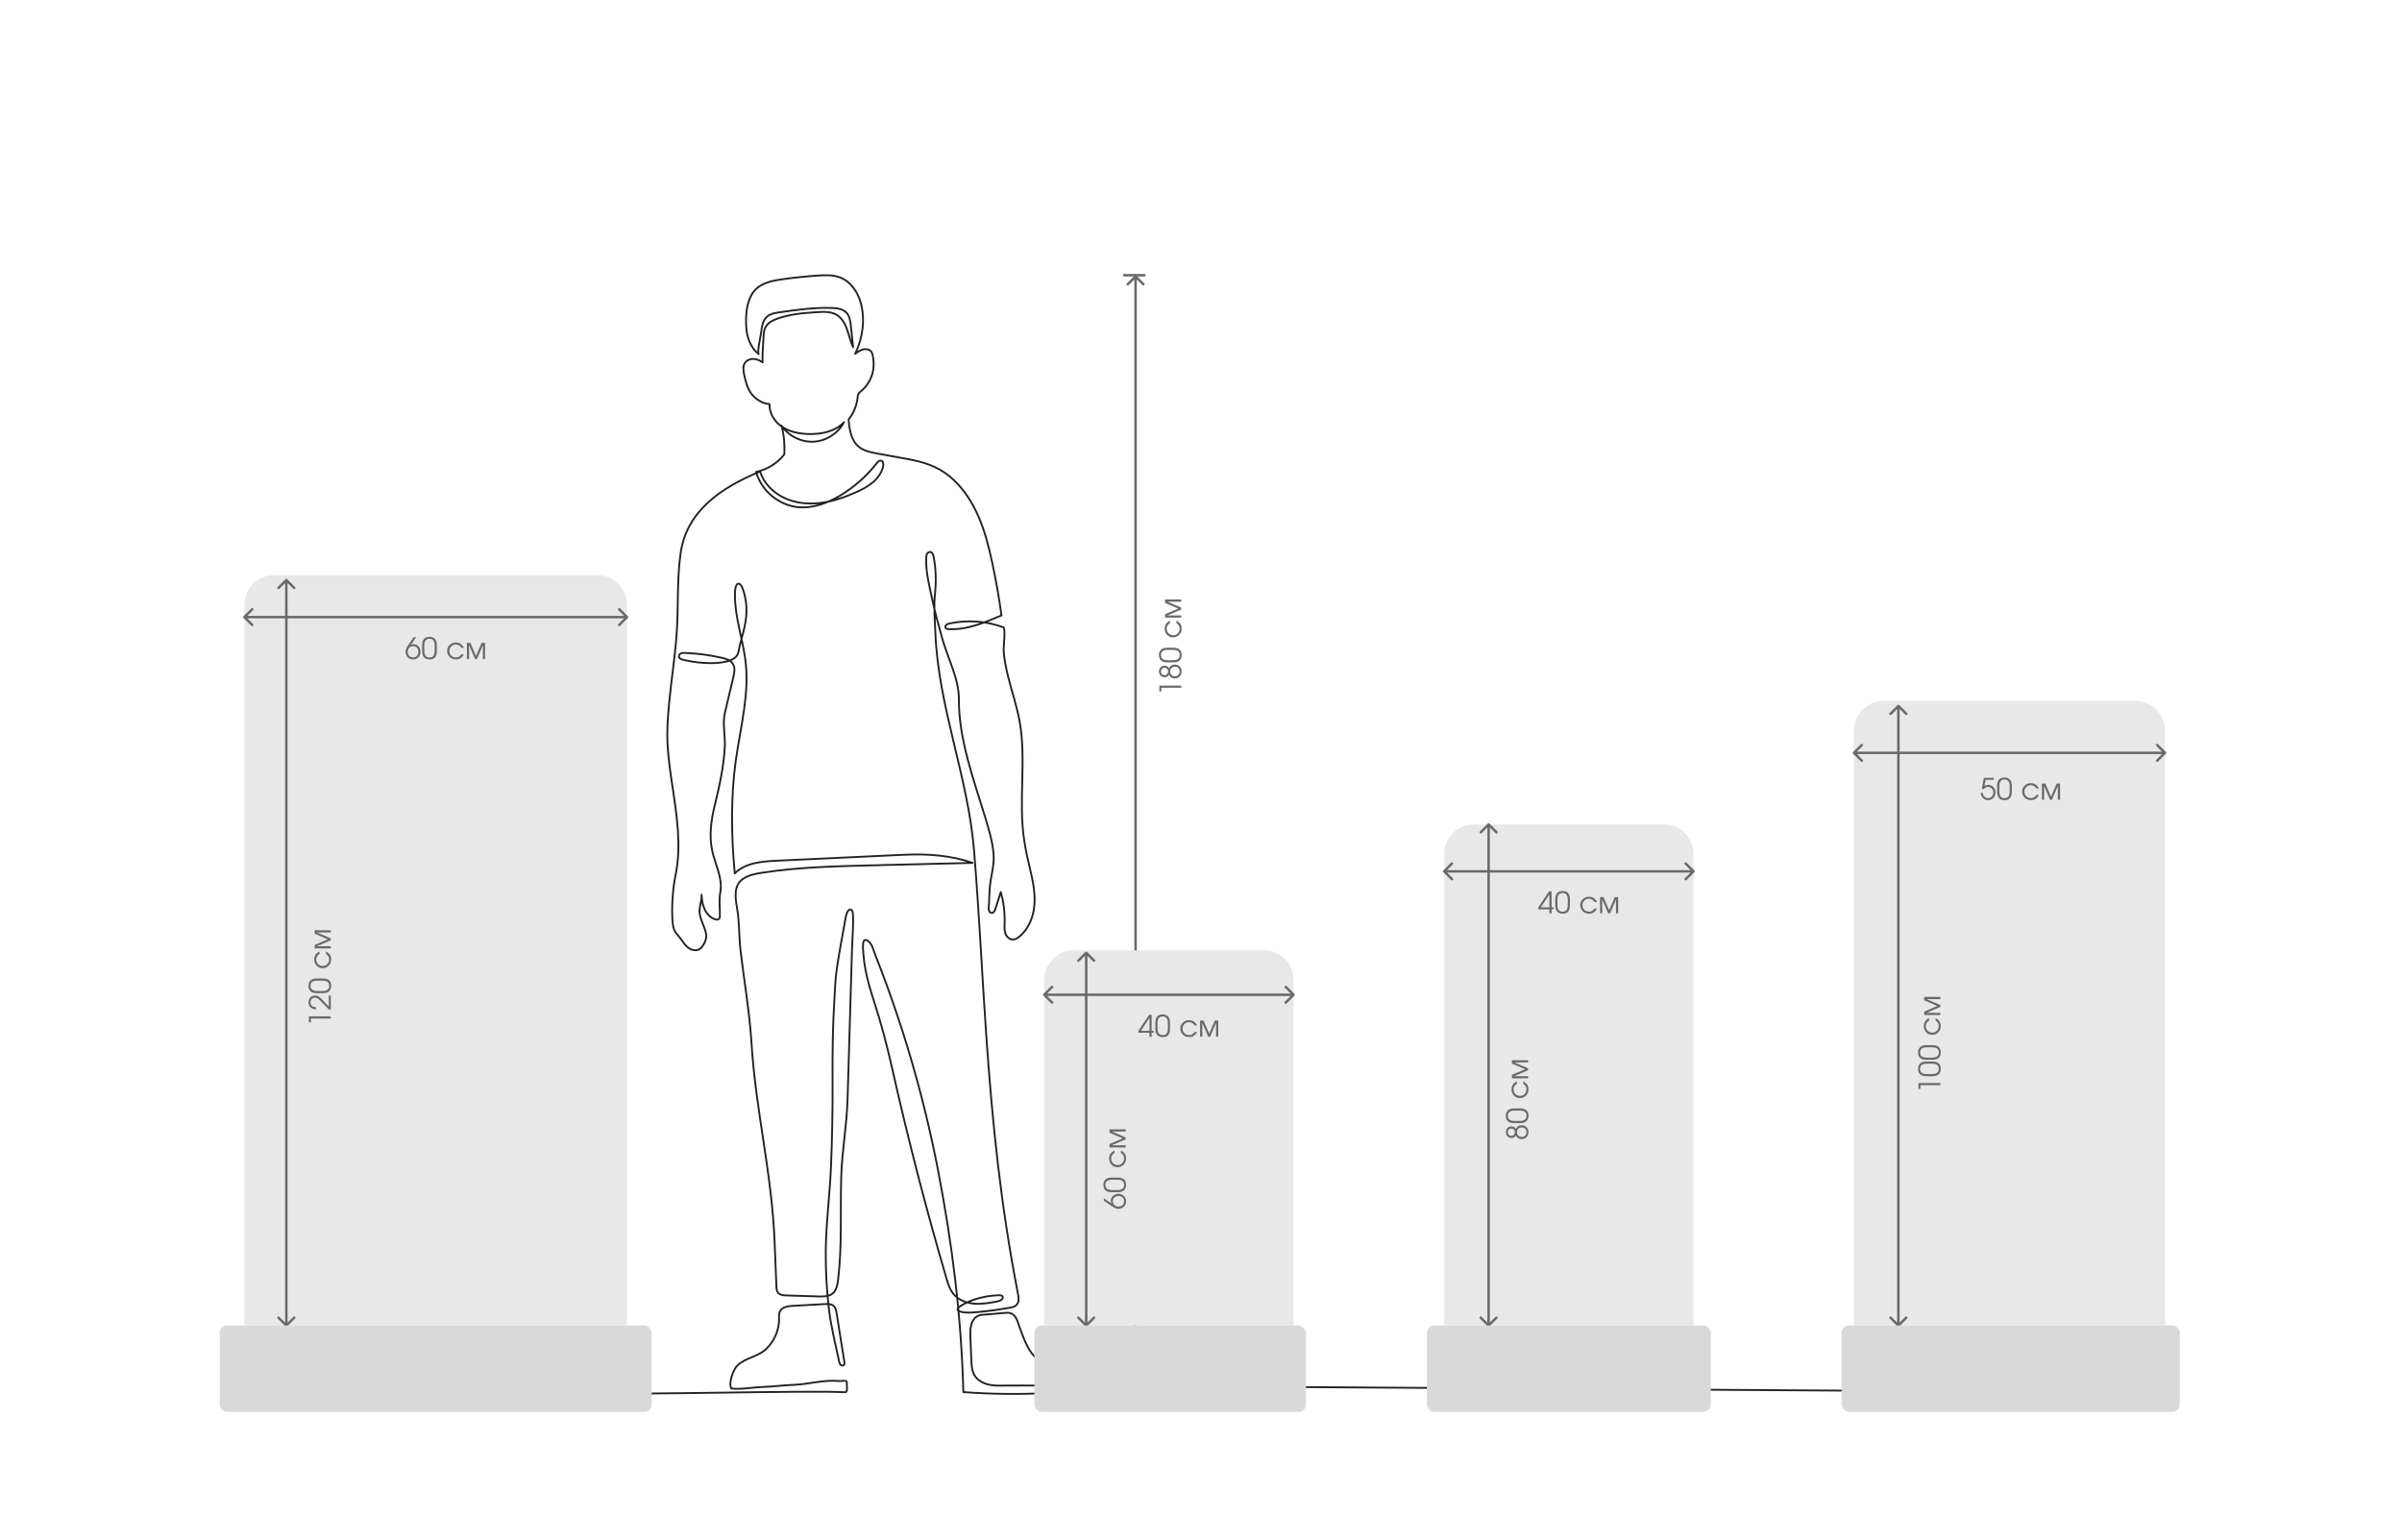 <svg width="973" height="624" viewBox="0 0 973 624" fill="none" xmlns="http://www.w3.org/2000/svg">
<rect x="0" y="0" width="973" height="624" fill="#808080" stroke="none"/>
<g clip-path="url(#clip0_153_3539)">
<path d="M1076 -15H-19V715H1076V-15Z" fill="white"/>
<line x1="455" y1="111.5" x2="464" y2="111.5" stroke="#696969"/>
<path d="M240.5 564.385C255.551 565.219 327.235 563.188 342.286 564.022C343.572 564.093 342.94 561.426 343.025 560.141C343.108 558.877 341.381 559.598 340.118 559.491C332.998 558.89 327.879 560.859 320.773 561.075C317.227 561.183 312.836 561.797 309.258 561.878C305.601 561.962 299.848 562.998 296.225 562.503C295.054 560.373 296.975 554.829 298.739 553.158C302.187 549.887 307.218 549.734 310.661 546.217C313.874 542.933 315.805 538.33 315.567 533.712C315.368 529.858 317.965 529.195 321.304 529.012C325.578 528.777 329.851 528.544 334.126 528.309C335.399 528.238 336.827 528.222 337.757 529.094C338.515 529.805 338.718 530.91 338.881 531.937C339.937 538.568 340.993 545.199 342.047 551.829C342.106 552.207 342.156 552.635 341.923 552.94C341.595 553.367 340.88 553.269 340.502 552.888C340.125 552.505 339.997 551.95 339.884 551.426C338.353 544.268 336.583 537.276 335.739 530.005C334.861 522.436 334.443 514.815 334.49 507.197C334.56 495.892 336.112 484.484 336.594 473.17C337.1 461.257 337.319 449.331 337.252 437.406C337.192 426.821 337.299 416.227 337.951 405.66C338.235 401.068 338.321 396.795 339.013 392.169C340.016 385.455 341.296 378.861 342.477 372.175C342.66 371.138 342.855 370.071 343.42 369.183C343.658 368.809 344.023 368.447 344.466 368.466C345.197 368.498 345.453 369.442 345.495 370.173C345.773 374.919 345.283 379.492 345.143 384.223C344.99 389.375 344.838 394.529 344.685 399.681C344.38 409.987 344.073 420.292 343.768 430.598C343.625 435.442 343.48 440.285 343.337 445.129C343.006 456.323 341.096 465.755 340.756 476.949C340.336 490.819 341.165 504.762 339.487 518.537C339.243 520.534 338.846 522.714 337.302 524.001C335.76 525.286 333.554 525.286 331.548 525.222C327.166 525.082 322.785 524.94 318.403 524.799C317.256 524.762 315.968 524.661 315.221 523.791C314.615 523.088 314.549 522.083 314.511 521.156C314.267 515.131 314.022 509.105 313.778 503.078C312.638 474.934 306.15 450.407 304.398 422.294C303.615 409.735 301.403 397.335 299.95 384.85C299.32 379.425 299.553 373.902 298.657 368.525C297.984 364.495 296.887 358.997 300.791 356.179C303.062 354.541 305.923 353.999 308.691 353.57C323.287 351.303 338.103 350.937 352.87 350.577C366.567 350.243 380.265 349.908 393.963 349.572C385.16 346.498 375.621 345.839 366.307 346.276C349.098 347.08 331.889 347.886 314.68 348.691C308.607 348.975 301.926 349.515 297.641 353.828C296.236 338.939 295.973 322.984 298.044 308.174C299.956 294.488 303.779 280.766 301.897 267.075C300.715 258.486 297.784 250.151 297.708 241.395C297.701 240.61 297.609 236.168 299.315 236.476C300.953 236.771 301.958 242.446 302.146 243.738C302.542 246.473 302.425 249.276 301.975 251.998C301.457 255.135 300.534 258.166 299.729 261.235C299.064 263.764 299.434 265.738 296.661 267.139C294.268 268.35 290.687 268.656 288.043 268.65C284.266 268.642 280.489 268.198 276.815 267.323C276.021 267.133 275.069 266.741 275.014 265.926C274.977 265.383 275.406 264.895 275.91 264.689C276.414 264.482 276.976 264.495 277.52 264.517C282.479 264.714 287.418 265.365 292.256 266.462C294.052 266.868 296.017 267.468 296.95 269.055C297.86 270.602 297.474 272.553 297.061 274.301C295.912 279.165 294.763 284.03 293.616 288.896C292.615 293.13 293.833 298.021 293.613 302.381C293.208 310.361 291.494 318.251 289.601 325.948C288.084 332.112 287.154 338.593 288.526 344.791C289.745 350.297 292.761 355.669 291.814 361.228C291.134 365.221 291.685 366.999 291.598 371.049C291.589 371.474 291.563 371.941 291.271 372.251C290.881 372.662 290.212 372.598 289.674 372.421C287.758 371.798 286.276 370.188 285.429 368.36C284.582 366.532 284.302 364.494 284.188 362.483C284.342 365.17 283.022 367.736 283.469 370.364C283.95 373.201 285.626 375.797 286.072 378.578C286.348 380.298 285.096 383.317 283.448 384.437C282.166 385.309 280.365 385.014 279.077 384.151C277.789 383.287 276.899 381.962 276.03 380.678C275.136 379.355 273.787 378.239 273.157 376.815C272.421 375.153 272.368 372.74 272.316 370.95C272.151 365.335 272.618 359.7 273.716 354.192C276.015 342.646 274.23 330.867 272.514 319.375C271.65 313.589 270.78 307.792 270.432 301.947C270.088 296.161 270.505 290.68 271.045 284.903C271.984 274.89 273.644 264.945 274.216 254.905C274.803 244.593 274.241 234.193 275.728 223.972C278.192 207.012 292.05 197.554 307.896 191.027C309.381 195.799 313.131 199.54 317.646 201.688C322.16 203.835 327.334 204.355 332.298 203.762C337.262 203.169 342.044 201.514 346.611 199.48C349.017 198.408 351.399 197.214 353.426 195.532C355.452 193.85 357.117 191.63 357.729 189.069C357.962 188.089 357.758 186.698 356.756 186.598C356.093 186.533 355.571 187.124 355.16 187.65C351.183 192.754 346.276 197.132 340.753 200.505C335.536 203.691 329.517 206.019 323.429 205.476C315.546 204.773 308.397 198.82 306.274 191.196C310.771 190.254 314.905 187.676 317.73 184.054C317.916 180.119 317.609 176.231 316.573 172.429C319.414 176.649 324.557 179.206 329.637 178.926C334.716 178.646 339.547 175.536 341.905 171.03C338.4 174.77 332.901 175.933 327.777 175.838C324.027 175.768 320.177 175.088 317.024 173.058C313.869 171.03 311.534 167.456 311.746 163.711C309.01 163.668 305.677 161.479 304.152 159.206C302.628 156.934 301.921 154.219 301.391 151.534C301.11 150.106 300.892 148.538 301.602 147.269C302.275 146.064 303.701 145.399 305.081 145.403C306.462 145.407 307.788 146.002 308.897 146.822C308.762 143.644 309.14 139.986 309.267 136.808C309.329 135.253 309.443 133.63 310.245 132.295C311.226 130.661 313.06 129.755 314.851 129.107C320.033 127.23 325.61 126.792 331.11 126.452C333.742 126.289 336.55 126.182 338.83 127.508C341.003 128.771 342.307 131.129 343.147 133.497C343.988 135.865 344.479 138.366 345.567 140.63C345.266 137.76 344.967 134.89 344.666 132.019C344.469 130.136 344.21 128.111 342.924 126.721C341.449 125.127 339.065 124.838 336.894 124.765C329.81 124.525 322.75 125.524 315.732 126.521C314.041 126.762 312.26 127.039 310.928 128.108C309.143 129.543 308.623 132.015 308.388 134.294C308.251 135.623 306.592 142.705 307.345 143.458C304.199 141.001 302.634 136.945 302.319 132.965C301.891 127.556 302.399 119.843 307.141 116.34C309.973 114.247 313.596 113.604 317.084 113.114C321.776 112.454 326.492 111.962 331.219 111.639C334.294 111.429 337.483 111.308 340.353 112.429C344.653 114.108 347.52 118.37 348.713 122.83C350.504 129.533 349.461 137.169 346.383 143.334C347.272 142.689 348.18 142.035 349.223 141.684C350.265 141.334 351.48 141.328 352.397 141.934C353.53 142.682 353.694 144.791 353.827 146.051C354 147.678 353.895 149.333 353.506 150.922C352.804 153.795 351.176 156.435 348.923 158.352C348.474 158.734 347.984 159.107 347.717 159.634C347.481 160.099 347.444 160.635 347.387 161.154C347.037 164.345 345.762 167.429 343.756 169.935C343.972 173.444 344.734 177.876 347.19 180.391C349.319 182.57 352.522 183.219 355.52 183.763C359.485 184.483 363.452 185.203 367.417 185.922C373.962 187.109 379.561 188.79 384.699 193.017C389.835 197.243 393.605 202.955 396.277 209.047C398.949 215.14 400.578 221.634 401.971 228.138C403.472 235.148 404.711 242.214 405.687 249.316C398.813 252.244 391.533 255.329 384.077 254.856C383.753 254.836 383.404 254.801 383.165 254.582C382.779 254.23 382.895 253.553 383.267 253.186C383.639 252.82 384.176 252.685 384.687 252.576C391.892 251.037 399.533 251.584 406.444 254.137C407.408 254.493 406.475 262.364 406.551 263.501C406.789 267.039 407.472 270.532 408.328 273.968C409.842 280.041 411.893 285.986 413.008 292.146C415.898 308.101 412.384 324.656 414.923 340.669C415.695 345.54 416.105 347.184 417.244 351.981C418.381 356.779 419.402 361.689 419.016 366.605C418.631 371.521 416.66 376.514 412.772 379.546C412.051 380.108 411.219 380.615 410.305 380.627C408.872 380.644 407.678 379.405 407.23 378.044C406.782 376.683 406.9 375.211 406.945 373.779C407.076 369.605 406.548 365.409 405.381 361.398C404.745 363.413 404.107 365.428 403.47 367.444C403.18 368.366 402.618 370.462 401.247 369.701C400.087 369.059 400.615 366.983 400.636 365.942C400.682 363.823 400.787 361.708 400.949 359.595C401.288 355.207 402.825 350.6 402.502 346.279C402.115 341.099 400.596 336.088 399.093 331.143C394.48 315.943 388.313 299.433 388.434 283.395C388.497 275.004 383.941 266.739 381.68 258.66C380.166 253.247 378.674 247.824 377.514 242.322C376.39 236.993 374.978 231.542 375.19 226.062C375.212 225.502 375.253 224.921 375.514 224.424C375.776 223.928 376.316 223.535 376.872 223.62C377.691 223.745 378.031 224.719 378.187 225.532C379.163 230.594 379.269 235.555 378.735 240.629C378.187 245.813 378.703 251.475 378.915 256.702C380.118 286.347 392.076 314.635 394.535 344.201C396.7 370.243 397.714 393.664 399.531 419.734C402.056 455.958 405.434 488.506 412.356 524.153C412.646 525.648 412.881 527.381 411.884 528.53C411.127 529.405 409.89 529.647 408.75 529.839C405.43 530.395 402.104 530.947 398.75 531.268C395.814 531.55 391.684 532.227 388.821 531.315C385.102 530.129 393.417 526.867 394.655 526.463C397.887 525.406 401.274 524.815 404.675 524.734C405.186 524.723 405.78 524.759 406.081 525.174C406.72 526.054 405.324 526.981 404.256 527.187C401.109 527.793 397.919 528.402 394.725 528.154C391.532 527.906 388.279 526.689 386.242 524.216C384.718 522.365 384.001 519.997 383.327 517.696C375.127 489.712 367.826 461.465 361.437 433.013C359.294 423.466 356.955 414.561 353.927 405.258C352.605 401.199 351.398 397.092 350.598 392.896C350.185 390.73 349.878 388.541 349.732 386.338C349.624 384.715 348.801 378.591 352.061 381.595C353.401 382.83 353.881 385.151 354.533 386.797C355.346 388.854 356.146 390.917 356.931 392.984C360.073 401.255 362.992 409.612 365.681 418.042C371.06 434.901 375.526 452.051 379.047 469.393C379.347 470.868 379.639 472.342 379.925 473.82C385.742 503.889 389.435 533.338 390.228 563.953C401.422 564.846 413.397 564.876 424.617 564.385C426.151 564.318 427.765 564.02 429.159 563.376C430.553 562.732 431.238 560.566 431.298 559.031C431.359 557.456 430.232 556.05 428.896 555.212C427.562 554.374 426.013 553.959 424.561 553.343C421.085 551.866 418.145 549.16 416.385 545.817C414.629 542.479 413.426 538.831 412.176 535.302C411.696 533.944 410.865 532.58 409.518 532.071C408.637 531.738 407.663 531.815 406.726 531.899C404.503 532.096 402.28 532.293 400.057 532.489C398.33 532.642 396.692 532.481 395.283 533.642C393.03 535.501 392.963 538.867 393.084 541.784C393.211 544.834 393.338 547.884 393.465 550.933C393.555 553.086 393.674 555.342 394.783 557.189C395.957 559.145 398.105 560.358 400.321 560.897C402.537 561.436 404.85 561.38 407.131 561.322C419.818 560.998 859.313 564.344 872 564.022" stroke="#222221" stroke-width="0.75" stroke-miterlimit="10" stroke-linecap="round" stroke-linejoin="round"/>
<path d="M460.354 111.646C460.158 111.451 459.842 111.451 459.646 111.646L456.464 114.828C456.269 115.024 456.269 115.34 456.464 115.536C456.66 115.731 456.976 115.731 457.172 115.536L460 112.707L462.828 115.536C463.024 115.731 463.34 115.731 463.536 115.536C463.731 115.34 463.731 115.024 463.536 114.828L460.354 111.646ZM460.5 569L460.5 112L459.5 112L459.5 569L460.5 569Z" fill="#696969"/>
<path d="M99 245C99 238.373 104.373 233 111 233H242C248.627 233 254 238.373 254 245V537H99V245Z" fill="#E8E8E8"/>
<path d="M115.646 537.354C115.842 537.549 116.158 537.549 116.354 537.354L119.536 534.172C119.731 533.976 119.731 533.66 119.536 533.464C119.34 533.269 119.024 533.269 118.828 533.464L116 536.293L113.172 533.464C112.976 533.269 112.66 533.269 112.464 533.464C112.269 533.66 112.269 533.976 112.464 534.172L115.646 537.354ZM116.354 234.646C116.158 234.451 115.842 234.451 115.646 234.646L112.464 237.828C112.269 238.024 112.269 238.34 112.464 238.536C112.66 238.731 112.976 238.731 113.172 238.536L116 235.707L118.828 238.536C119.024 238.731 119.34 238.731 119.536 238.536C119.731 238.34 119.731 238.024 119.536 237.828L116.354 234.646ZM116.5 537L116.5 235L115.5 235L115.5 537L116.5 537Z" fill="#696969"/>
<path d="M98.646 249.646C98.451 249.842 98.451 250.158 98.646 250.354L101.828 253.536C102.024 253.731 102.34 253.731 102.536 253.536C102.731 253.34 102.731 253.024 102.536 252.828L99.707 250L102.536 247.172C102.731 246.976 102.731 246.66 102.536 246.464C102.34 246.269 102.024 246.269 101.828 246.464L98.646 249.646ZM254.354 250.354C254.549 250.158 254.549 249.842 254.354 249.646L251.172 246.464C250.976 246.269 250.66 246.269 250.464 246.464C250.269 246.66 250.269 246.976 250.464 247.172L253.293 250L250.464 252.828C250.269 253.024 250.269 253.34 250.464 253.536C250.66 253.731 250.976 253.731 251.172 253.536L254.354 250.354ZM99 250.5H254V249.5H99V250.5Z" fill="#696969"/>
<path d="M125.936 412.628L125.936 414.14L125.132 414.14L125.132 411.752L134 411.752L134 412.628L125.936 412.628ZM133.196 408.959L130.196 405.851C129.844 405.491 129.552 405.203 129.32 404.987C129.088 404.763 128.88 404.591 128.696 404.471C128.512 404.351 128.34 404.271 128.18 404.231C128.012 404.191 127.828 404.171 127.628 404.171C127.356 404.171 127.108 404.219 126.884 404.315C126.66 404.411 126.468 404.543 126.308 404.711C126.14 404.879 126.012 405.083 125.924 405.323C125.828 405.555 125.78 405.811 125.78 406.091C125.78 406.699 125.976 407.171 126.368 407.507C126.752 407.843 127.296 408.011 128 408.011L128 408.887C127.536 408.887 127.12 408.823 126.752 408.695C126.376 408.559 126.056 408.371 125.792 408.131C125.528 407.891 125.328 407.599 125.192 407.255C125.048 406.903 124.976 406.511 124.976 406.079C124.976 405.671 125.044 405.299 125.18 404.963C125.308 404.619 125.492 404.323 125.732 404.075C125.972 403.827 126.26 403.635 126.596 403.499C126.924 403.355 127.284 403.283 127.676 403.283C127.916 403.283 128.14 403.311 128.348 403.367C128.556 403.415 128.768 403.503 128.984 403.631C129.2 403.759 129.428 403.927 129.668 404.135C129.9 404.343 130.168 404.603 130.472 404.915L133.196 407.759L133.196 403.331L134 403.331L134 408.959L133.196 408.959ZM128.252 402.351C127.188 402.351 126.376 402.099 125.816 401.595C125.256 401.091 124.976 400.355 124.976 399.387C124.976 398.427 125.26 397.691 125.828 397.179C126.388 396.667 127.196 396.411 128.252 396.411L130.772 396.411C133.028 396.411 134.156 397.379 134.156 399.315C134.156 400.315 133.872 401.071 133.304 401.583C132.728 402.095 131.884 402.351 130.772 402.351L128.252 402.351ZM130.628 401.475C131.548 401.475 132.232 401.303 132.68 400.959C133.128 400.615 133.352 400.079 133.352 399.351C133.352 398.631 133.136 398.107 132.704 397.779C132.264 397.451 131.572 397.287 130.628 397.287L128.456 397.287C126.672 397.287 125.78 397.983 125.78 399.375C125.78 400.775 126.672 401.475 128.456 401.475L130.628 401.475ZM132.068 385.442C132.78 385.826 133.308 386.278 133.652 386.798C133.988 387.318 134.156 387.938 134.156 388.658C134.156 389.162 134.068 389.634 133.892 390.074C133.716 390.506 133.472 390.882 133.16 391.202C132.848 391.522 132.484 391.774 132.068 391.958C131.644 392.142 131.188 392.234 130.7 392.234C130.22 392.234 129.772 392.146 129.356 391.97C128.94 391.786 128.58 391.534 128.276 391.214C127.964 390.894 127.72 390.522 127.544 390.098C127.368 389.666 127.28 389.206 127.28 388.718C127.28 388.342 127.332 387.986 127.436 387.65C127.532 387.314 127.672 387.006 127.856 386.726C128.04 386.446 128.268 386.198 128.54 385.982C128.804 385.758 129.1 385.582 129.428 385.454L129.428 386.45C128.996 386.706 128.668 387.03 128.444 387.422C128.212 387.806 128.096 388.242 128.096 388.73C128.096 389.098 128.164 389.442 128.3 389.762C128.436 390.074 128.624 390.346 128.864 390.578C129.096 390.81 129.372 390.994 129.692 391.13C130.012 391.266 130.356 391.334 130.724 391.334C131.092 391.334 131.436 391.266 131.756 391.13C132.068 390.994 132.344 390.806 132.584 390.566C132.816 390.326 133 390.046 133.136 389.726C133.272 389.406 133.34 389.062 133.34 388.694C133.34 388.222 133.244 387.818 133.052 387.482C132.852 387.138 132.524 386.794 132.068 386.45L132.068 385.442ZM127.436 384.213L127.436 382.833L132.764 380.541L127.436 378.249L127.436 376.869L134 376.869L134 377.757L128.408 377.757L134 380.157L134 380.925L128.408 383.325L134 383.325L134 384.213L127.436 384.213Z" fill="#696969"/>
<path d="M168.572 258.132L166.484 261.216C166.676 261.12 166.848 261.056 167 261.024C167.152 260.984 167.324 260.964 167.516 260.964C167.916 260.964 168.288 261.044 168.632 261.204C168.976 261.356 169.272 261.572 169.52 261.852C169.776 262.124 169.976 262.448 170.12 262.824C170.272 263.192 170.348 263.588 170.348 264.012C170.348 264.468 170.272 264.888 170.12 265.272C169.976 265.656 169.768 265.988 169.496 266.268C169.232 266.548 168.916 266.768 168.548 266.928C168.188 267.08 167.792 267.156 167.36 267.156C166.92 267.156 166.512 267.08 166.136 266.928C165.768 266.768 165.448 266.552 165.176 266.28C164.904 266 164.688 265.672 164.528 265.296C164.376 264.92 164.3 264.512 164.3 264.072C164.3 263.848 164.316 263.644 164.348 263.46C164.38 263.268 164.432 263.072 164.504 262.872C164.584 262.672 164.692 262.456 164.828 262.224C164.964 261.984 165.14 261.708 165.356 261.396L167.552 258.132H168.572ZM167.348 266.352C167.66 266.352 167.944 266.296 168.2 266.184C168.456 266.072 168.676 265.916 168.86 265.716C169.052 265.508 169.2 265.264 169.304 264.984C169.408 264.704 169.46 264.396 169.46 264.06C169.46 263.724 169.408 263.416 169.304 263.136C169.2 262.848 169.052 262.604 168.86 262.404C168.676 262.204 168.452 262.048 168.188 261.936C167.924 261.824 167.632 261.768 167.312 261.768C167.016 261.768 166.736 261.828 166.472 261.948C166.216 262.06 165.992 262.22 165.8 262.428C165.608 262.628 165.456 262.868 165.344 263.148C165.24 263.42 165.188 263.72 165.188 264.048C165.188 264.376 165.24 264.684 165.344 264.972C165.456 265.252 165.608 265.496 165.8 265.704C165.992 265.904 166.22 266.064 166.484 266.184C166.748 266.296 167.036 266.352 167.348 266.352ZM171.005 261.252C171.005 260.188 171.257 259.376 171.761 258.816C172.265 258.256 173.001 257.976 173.969 257.976C174.929 257.976 175.665 258.26 176.177 258.828C176.689 259.388 176.945 260.196 176.945 261.252V263.772C176.945 266.028 175.977 267.156 174.041 267.156C173.041 267.156 172.285 266.872 171.773 266.304C171.261 265.728 171.005 264.884 171.005 263.772V261.252ZM171.881 263.628C171.881 264.548 172.053 265.232 172.397 265.68C172.741 266.128 173.277 266.352 174.005 266.352C174.725 266.352 175.249 266.136 175.577 265.704C175.905 265.264 176.069 264.572 176.069 263.628V261.456C176.069 259.672 175.373 258.78 173.981 258.78C172.581 258.78 171.881 259.672 171.881 261.456V263.628ZM187.913 265.068C187.529 265.78 187.077 266.308 186.557 266.652C186.037 266.988 185.417 267.156 184.697 267.156C184.193 267.156 183.721 267.068 183.281 266.892C182.849 266.716 182.473 266.472 182.153 266.16C181.833 265.848 181.581 265.484 181.397 265.068C181.213 264.644 181.121 264.188 181.121 263.7C181.121 263.22 181.209 262.772 181.385 262.356C181.569 261.94 181.821 261.58 182.141 261.276C182.461 260.964 182.833 260.72 183.257 260.544C183.689 260.368 184.149 260.28 184.637 260.28C185.013 260.28 185.369 260.332 185.705 260.436C186.041 260.532 186.349 260.672 186.629 260.856C186.909 261.04 187.157 261.268 187.373 261.54C187.597 261.804 187.773 262.1 187.901 262.428H186.905C186.649 261.996 186.325 261.668 185.933 261.444C185.549 261.212 185.113 261.096 184.625 261.096C184.257 261.096 183.913 261.164 183.593 261.3C183.281 261.436 183.009 261.624 182.777 261.864C182.545 262.096 182.361 262.372 182.225 262.692C182.089 263.012 182.021 263.356 182.021 263.724C182.021 264.092 182.089 264.436 182.225 264.756C182.361 265.068 182.549 265.344 182.789 265.584C183.029 265.816 183.309 266 183.629 266.136C183.949 266.272 184.293 266.34 184.661 266.34C185.133 266.34 185.537 266.244 185.873 266.052C186.217 265.852 186.561 265.524 186.905 265.068H187.913ZM189.143 260.436H190.523L192.815 265.764L195.107 260.436H196.487V267H195.599V261.408L193.199 267H192.431L190.031 261.408V267H189.143V260.436Z" fill="#696969"/>
<path d="M423 397C423 390.373 428.373 385 435 385H512C518.627 385 524 390.373 524 397V537H423V397Z" fill="#E8E8E8"/>
<path d="M422.646 402.646C422.451 402.842 422.451 403.158 422.646 403.354L425.828 406.536C426.024 406.731 426.34 406.731 426.536 406.536C426.731 406.34 426.731 406.024 426.536 405.828L423.707 403L426.536 400.172C426.731 399.976 426.731 399.66 426.536 399.464C426.34 399.269 426.024 399.269 425.828 399.464L422.646 402.646ZM524.354 403.354C524.549 403.158 524.549 402.842 524.354 402.646L521.172 399.464C520.976 399.269 520.66 399.269 520.464 399.464C520.269 399.66 520.269 399.976 520.464 400.172L523.293 403L520.464 405.828C520.269 406.024 520.269 406.34 520.464 406.536C520.66 406.731 520.976 406.731 521.172 406.536L524.354 403.354ZM423 403.5H524V402.5H423V403.5Z" fill="#696969"/>
<path d="M461.144 417.576L465.464 411.132H466.508V417.576H467.324V418.38H466.508V420H465.632V418.38H461.144V417.576ZM465.632 417.576V412.356L462.164 417.576H465.632ZM468.005 414.252C468.005 413.188 468.257 412.376 468.761 411.816C469.265 411.256 470.001 410.976 470.969 410.976C471.929 410.976 472.665 411.26 473.177 411.828C473.689 412.388 473.945 413.196 473.945 414.252V416.772C473.945 419.028 472.977 420.156 471.041 420.156C470.041 420.156 469.285 419.872 468.773 419.304C468.261 418.728 468.005 417.884 468.005 416.772V414.252ZM468.881 416.628C468.881 417.548 469.053 418.232 469.397 418.68C469.741 419.128 470.277 419.352 471.005 419.352C471.725 419.352 472.249 419.136 472.577 418.704C472.905 418.264 473.069 417.572 473.069 416.628V414.456C473.069 412.672 472.373 411.78 470.981 411.78C469.581 411.78 468.881 412.672 468.881 414.456V416.628ZM484.913 418.068C484.529 418.78 484.077 419.308 483.557 419.652C483.037 419.988 482.417 420.156 481.697 420.156C481.193 420.156 480.721 420.068 480.281 419.892C479.849 419.716 479.473 419.472 479.153 419.16C478.833 418.848 478.581 418.484 478.397 418.068C478.213 417.644 478.121 417.188 478.121 416.7C478.121 416.22 478.209 415.772 478.385 415.356C478.569 414.94 478.821 414.58 479.141 414.276C479.461 413.964 479.833 413.72 480.257 413.544C480.689 413.368 481.149 413.28 481.637 413.28C482.013 413.28 482.369 413.332 482.705 413.436C483.041 413.532 483.349 413.672 483.629 413.856C483.909 414.04 484.157 414.268 484.373 414.54C484.597 414.804 484.773 415.1 484.901 415.428H483.905C483.649 414.996 483.325 414.668 482.933 414.444C482.549 414.212 482.113 414.096 481.625 414.096C481.257 414.096 480.913 414.164 480.593 414.3C480.281 414.436 480.009 414.624 479.777 414.864C479.545 415.096 479.361 415.372 479.225 415.692C479.089 416.012 479.021 416.356 479.021 416.724C479.021 417.092 479.089 417.436 479.225 417.756C479.361 418.068 479.549 418.344 479.789 418.584C480.029 418.816 480.309 419 480.629 419.136C480.949 419.272 481.293 419.34 481.661 419.34C482.133 419.34 482.537 419.244 482.873 419.052C483.217 418.852 483.561 418.524 483.905 418.068H484.913ZM486.143 413.436H487.523L489.815 418.764L492.107 413.436H493.487V420H492.599V414.408L490.199 420H489.431L487.031 414.408V420H486.143V413.436Z" fill="#696969"/>
<path d="M585 346C585 339.373 590.373 334 597 334H674C680.627 334 686 339.373 686 346V537H585V346Z" fill="#E8E8E8"/>
<path d="M751 296C751 289.373 756.373 284 763 284H865C871.627 284 877 289.373 877 296V537H751V296Z" fill="#E8E8E8"/>
<path d="M750.646 304.646C750.451 304.842 750.451 305.158 750.646 305.354L753.828 308.536C754.024 308.731 754.34 308.731 754.536 308.536C754.731 308.34 754.731 308.024 754.536 307.828L751.707 305L754.536 302.172C754.731 301.976 754.731 301.66 754.536 301.464C754.34 301.269 754.024 301.269 753.828 301.464L750.646 304.646ZM877.354 305.354C877.549 305.158 877.549 304.842 877.354 304.646L874.172 301.464C873.976 301.269 873.66 301.269 873.464 301.464C873.269 301.66 873.269 301.976 873.464 302.172L876.293 305L873.464 307.828C873.269 308.024 873.269 308.34 873.464 308.536C873.66 308.731 873.976 308.731 874.172 308.536L877.354 305.354ZM751 305.5H877V304.5H751V305.5Z" fill="#696969"/>
<path d="M803.176 321.216C803.216 321.536 803.296 321.828 803.416 322.092C803.544 322.348 803.7 322.572 803.884 322.764C804.076 322.948 804.292 323.092 804.532 323.196C804.78 323.3 805.044 323.352 805.324 323.352C805.628 323.352 805.908 323.292 806.164 323.172C806.42 323.052 806.644 322.892 806.836 322.692C807.028 322.484 807.176 322.24 807.28 321.96C807.392 321.672 807.448 321.368 807.448 321.048C807.448 320.72 807.392 320.42 807.28 320.148C807.176 319.868 807.028 319.628 806.836 319.428C806.652 319.22 806.428 319.06 806.164 318.948C805.908 318.828 805.628 318.768 805.324 318.768C804.636 318.768 804.024 319.1 803.488 319.764L802.804 319.5L803.596 315.132H807.592V315.936H804.304L803.872 318.384C804.136 318.232 804.388 318.124 804.628 318.06C804.868 317.996 805.124 317.964 805.396 317.964C805.812 317.964 806.196 318.044 806.548 318.204C806.908 318.364 807.22 318.584 807.484 318.864C807.748 319.136 807.956 319.46 808.108 319.836C808.26 320.212 808.336 320.616 808.336 321.048C808.336 321.488 808.26 321.896 808.108 322.272C807.956 322.648 807.744 322.976 807.472 323.256C807.208 323.536 806.892 323.756 806.524 323.916C806.164 324.076 805.776 324.156 805.36 324.156C804.536 324.156 803.856 323.896 803.32 323.376C802.784 322.856 802.448 322.136 802.312 321.216H803.176ZM809.005 318.252C809.005 317.188 809.257 316.376 809.761 315.816C810.265 315.256 811.001 314.976 811.969 314.976C812.929 314.976 813.665 315.26 814.177 315.828C814.689 316.388 814.945 317.196 814.945 318.252V320.772C814.945 323.028 813.977 324.156 812.041 324.156C811.041 324.156 810.285 323.872 809.773 323.304C809.261 322.728 809.005 321.884 809.005 320.772V318.252ZM809.881 320.628C809.881 321.548 810.053 322.232 810.397 322.68C810.741 323.128 811.277 323.352 812.005 323.352C812.725 323.352 813.249 323.136 813.577 322.704C813.905 322.264 814.069 321.572 814.069 320.628V318.456C814.069 316.672 813.373 315.78 811.981 315.78C810.581 315.78 809.881 316.672 809.881 318.456V320.628ZM825.913 322.068C825.529 322.78 825.077 323.308 824.557 323.652C824.037 323.988 823.417 324.156 822.697 324.156C822.193 324.156 821.721 324.068 821.281 323.892C820.849 323.716 820.473 323.472 820.153 323.16C819.833 322.848 819.581 322.484 819.397 322.068C819.213 321.644 819.121 321.188 819.121 320.7C819.121 320.22 819.209 319.772 819.385 319.356C819.569 318.94 819.821 318.58 820.141 318.276C820.461 317.964 820.833 317.72 821.257 317.544C821.689 317.368 822.149 317.28 822.637 317.28C823.013 317.28 823.369 317.332 823.705 317.436C824.041 317.532 824.349 317.672 824.629 317.856C824.909 318.04 825.157 318.268 825.373 318.54C825.597 318.804 825.773 319.1 825.901 319.428H824.905C824.649 318.996 824.325 318.668 823.933 318.444C823.549 318.212 823.113 318.096 822.625 318.096C822.257 318.096 821.913 318.164 821.593 318.3C821.281 318.436 821.009 318.624 820.777 318.864C820.545 319.096 820.361 319.372 820.225 319.692C820.089 320.012 820.021 320.356 820.021 320.724C820.021 321.092 820.089 321.436 820.225 321.756C820.361 322.068 820.549 322.344 820.789 322.584C821.029 322.816 821.309 323 821.629 323.136C821.949 323.272 822.293 323.34 822.661 323.34C823.133 323.34 823.537 323.244 823.873 323.052C824.217 322.852 824.561 322.524 824.905 322.068H825.913ZM827.143 317.436H828.523L830.815 322.764L833.107 317.436H834.487V324H833.599V318.408L831.199 324H830.431L828.031 318.408V324H827.143V317.436Z" fill="#696969"/>
<path d="M768.646 537.354C768.842 537.549 769.158 537.549 769.354 537.354L772.536 534.172C772.731 533.976 772.731 533.66 772.536 533.464C772.34 533.269 772.024 533.269 771.828 533.464L769 536.293L766.172 533.464C765.976 533.269 765.66 533.269 765.464 533.464C765.269 533.66 765.269 533.976 765.464 534.172L768.646 537.354ZM769.354 285.646C769.158 285.451 768.842 285.451 768.646 285.646L765.464 288.828C765.269 289.024 765.269 289.34 765.464 289.536C765.66 289.731 765.976 289.731 766.172 289.536L769 286.707L771.828 289.536C772.024 289.731 772.34 289.731 772.536 289.536C772.731 289.34 772.731 289.024 772.536 288.828L769.354 285.646ZM769.5 537L769.5 286L768.5 286L768.5 537L769.5 537Z" fill="#696969"/>
<path d="M777.936 439.628L777.936 441.14L777.132 441.14L777.132 438.752L786 438.752L786 439.628L777.936 439.628ZM780.252 435.995C779.188 435.995 778.376 435.743 777.816 435.239C777.256 434.735 776.976 433.999 776.976 433.031C776.976 432.071 777.26 431.335 777.828 430.823C778.388 430.311 779.196 430.055 780.252 430.055L782.772 430.055C785.028 430.055 786.156 431.023 786.156 432.959C786.156 433.959 785.872 434.715 785.304 435.227C784.728 435.739 783.884 435.995 782.772 435.995L780.252 435.995ZM782.628 435.119C783.548 435.119 784.232 434.947 784.68 434.603C785.128 434.259 785.352 433.723 785.352 432.995C785.352 432.275 785.136 431.751 784.704 431.423C784.264 431.095 783.572 430.931 782.628 430.931L780.456 430.931C778.672 430.931 777.78 431.627 777.78 433.019C777.78 434.419 778.672 435.119 780.456 435.119L782.628 435.119ZM780.252 429.351C779.188 429.351 778.376 429.099 777.816 428.595C777.256 428.091 776.976 427.355 776.976 426.387C776.976 425.427 777.26 424.691 777.828 424.179C778.388 423.667 779.196 423.411 780.252 423.411L782.772 423.411C785.028 423.411 786.156 424.379 786.156 426.315C786.156 427.315 785.872 428.071 785.304 428.583C784.728 429.095 783.884 429.351 782.772 429.351L780.252 429.351ZM782.628 428.475C783.548 428.475 784.232 428.303 784.68 427.959C785.128 427.615 785.352 427.079 785.352 426.351C785.352 425.631 785.136 425.107 784.704 424.779C784.264 424.451 783.572 424.287 782.628 424.287L780.456 424.287C778.672 424.287 777.78 424.983 777.78 426.375C777.78 427.775 778.672 428.475 780.456 428.475L782.628 428.475ZM784.068 412.442C784.78 412.826 785.308 413.278 785.652 413.798C785.988 414.318 786.156 414.938 786.156 415.658C786.156 416.162 786.068 416.634 785.892 417.074C785.716 417.506 785.472 417.882 785.16 418.202C784.848 418.522 784.484 418.774 784.068 418.958C783.644 419.142 783.188 419.234 782.7 419.234C782.22 419.234 781.772 419.146 781.356 418.97C780.94 418.786 780.58 418.534 780.276 418.214C779.964 417.894 779.72 417.522 779.544 417.098C779.368 416.666 779.28 416.206 779.28 415.718C779.28 415.342 779.332 414.986 779.436 414.65C779.532 414.314 779.672 414.006 779.856 413.726C780.04 413.446 780.268 413.198 780.54 412.982C780.804 412.758 781.1 412.582 781.428 412.454L781.428 413.45C780.996 413.706 780.668 414.03 780.444 414.422C780.212 414.806 780.096 415.242 780.096 415.73C780.096 416.098 780.164 416.442 780.3 416.762C780.436 417.074 780.624 417.346 780.864 417.578C781.096 417.81 781.372 417.994 781.692 418.13C782.012 418.266 782.356 418.334 782.724 418.334C783.092 418.334 783.436 418.266 783.756 418.13C784.068 417.994 784.344 417.806 784.584 417.566C784.816 417.326 785 417.046 785.136 416.726C785.272 416.406 785.34 416.062 785.34 415.694C785.34 415.222 785.244 414.818 785.052 414.482C784.852 414.138 784.524 413.794 784.068 413.45L784.068 412.442ZM779.436 411.213L779.436 409.833L784.764 407.541L779.436 405.249L779.436 403.869L786 403.869L786 404.757L780.408 404.757L786 407.157L786 407.925L780.408 410.325L786 410.325L786 411.213L779.436 411.213Z" fill="#696969"/>
<path d="M470.436 278.628L470.436 280.14L469.632 280.14L469.632 277.752L478.5 277.752L478.5 278.628L470.436 278.628ZM475.92 274.851C475.384 274.851 474.912 274.723 474.504 274.467C474.096 274.211 473.776 273.839 473.544 273.351C473.336 273.711 473.092 273.975 472.812 274.143C472.524 274.303 472.176 274.383 471.768 274.383C471.44 274.383 471.136 274.323 470.856 274.203C470.576 274.083 470.336 273.919 470.136 273.711C469.928 273.495 469.768 273.243 469.656 272.955C469.536 272.667 469.476 272.355 469.476 272.019C469.476 271.675 469.532 271.363 469.644 271.083C469.756 270.795 469.916 270.547 470.124 270.339C470.324 270.131 470.564 269.971 470.844 269.859C471.124 269.739 471.432 269.679 471.768 269.679C472.624 269.679 473.216 270.031 473.544 270.735C473.76 270.239 474.068 269.863 474.468 269.607C474.868 269.343 475.34 269.211 475.884 269.211C476.292 269.211 476.664 269.283 477 269.427C477.336 269.563 477.628 269.755 477.876 270.003C478.124 270.243 478.316 270.535 478.452 270.879C478.588 271.215 478.656 271.587 478.656 271.995C478.656 272.403 478.588 272.783 478.452 273.135C478.308 273.479 478.116 273.779 477.876 274.035C477.628 274.291 477.34 274.491 477.012 274.635C476.676 274.779 476.312 274.851 475.92 274.851ZM473.172 271.995C473.172 271.787 473.136 271.599 473.064 271.431C472.992 271.255 472.892 271.103 472.764 270.975C472.628 270.847 472.472 270.747 472.296 270.675C472.12 270.603 471.928 270.567 471.72 270.567C471.288 270.567 470.94 270.703 470.676 270.975C470.412 271.247 470.28 271.607 470.28 272.055C470.28 272.479 470.416 272.827 470.688 273.099C470.952 273.363 471.292 273.495 471.708 273.495C471.916 273.495 472.112 273.459 472.296 273.387C472.472 273.307 472.628 273.199 472.764 273.063C472.892 272.927 472.992 272.771 473.064 272.595C473.136 272.411 473.172 272.211 473.172 271.995ZM475.944 273.963C476.216 273.963 476.472 273.915 476.712 273.819C476.944 273.723 477.144 273.587 477.312 273.411C477.48 273.235 477.612 273.031 477.708 272.799C477.804 272.559 477.852 272.295 477.852 272.007C477.852 271.727 477.804 271.471 477.708 271.239C477.612 271.007 477.48 270.807 477.312 270.639C477.136 270.471 476.932 270.339 476.7 270.243C476.46 270.147 476.196 270.099 475.908 270.099C475.628 270.099 475.372 270.147 475.14 270.243C474.9 270.339 474.696 270.475 474.528 270.651C474.36 270.819 474.232 271.023 474.144 271.263C474.048 271.503 474 271.767 474 272.055C474 272.335 474.048 272.591 474.144 272.823C474.24 273.055 474.376 273.255 474.552 273.423C474.72 273.591 474.924 273.723 475.164 273.819C475.396 273.915 475.656 273.963 475.944 273.963ZM472.752 268.351C471.688 268.351 470.876 268.099 470.316 267.595C469.756 267.091 469.476 266.355 469.476 265.387C469.476 264.427 469.76 263.691 470.328 263.179C470.888 262.667 471.696 262.411 472.752 262.411L475.272 262.411C477.528 262.411 478.656 263.379 478.656 265.315C478.656 266.315 478.372 267.071 477.804 267.583C477.228 268.095 476.384 268.351 475.272 268.351L472.752 268.351ZM475.128 267.475C476.048 267.475 476.732 267.303 477.18 266.959C477.628 266.615 477.852 266.079 477.852 265.351C477.852 264.631 477.636 264.107 477.204 263.779C476.764 263.451 476.072 263.287 475.128 263.287L472.956 263.287C471.172 263.287 470.28 263.983 470.28 265.375C470.28 266.775 471.172 267.475 472.956 267.475L475.128 267.475ZM476.568 251.442C477.28 251.826 477.808 252.278 478.152 252.798C478.488 253.318 478.656 253.938 478.656 254.658C478.656 255.162 478.568 255.634 478.392 256.074C478.216 256.506 477.972 256.882 477.66 257.202C477.348 257.522 476.984 257.774 476.568 257.958C476.144 258.142 475.688 258.234 475.2 258.234C474.72 258.234 474.272 258.146 473.856 257.97C473.44 257.786 473.08 257.534 472.776 257.214C472.464 256.894 472.22 256.522 472.044 256.098C471.868 255.666 471.78 255.206 471.78 254.718C471.78 254.342 471.832 253.986 471.936 253.65C472.032 253.314 472.172 253.006 472.356 252.726C472.54 252.446 472.768 252.198 473.04 251.982C473.304 251.758 473.6 251.582 473.928 251.454L473.928 252.45C473.496 252.706 473.168 253.03 472.944 253.422C472.712 253.806 472.596 254.242 472.596 254.73C472.596 255.098 472.664 255.442 472.8 255.762C472.936 256.074 473.124 256.346 473.364 256.578C473.596 256.81 473.872 256.994 474.192 257.13C474.512 257.266 474.856 257.334 475.224 257.334C475.592 257.334 475.936 257.266 476.256 257.13C476.568 256.994 476.844 256.806 477.084 256.566C477.316 256.326 477.5 256.046 477.636 255.726C477.772 255.406 477.84 255.062 477.84 254.694C477.84 254.222 477.744 253.818 477.552 253.482C477.352 253.138 477.024 252.794 476.568 252.45L476.568 251.442ZM471.936 250.213L471.936 248.833L477.264 246.541L471.936 244.249L471.936 242.869L478.5 242.869L478.5 243.757L472.908 243.757L478.5 246.157L478.5 246.925L472.908 249.325L478.5 249.325L478.5 250.213L471.936 250.213Z" fill="#696969"/>
<path d="M439.646 537.354C439.842 537.549 440.158 537.549 440.354 537.354L443.536 534.172C443.731 533.976 443.731 533.66 443.536 533.464C443.34 533.269 443.024 533.269 442.828 533.464L440 536.293L437.172 533.464C436.976 533.269 436.66 533.269 436.464 533.464C436.269 533.66 436.269 533.976 436.464 534.172L439.646 537.354ZM440.354 385.646C440.158 385.451 439.842 385.451 439.646 385.646L436.464 388.828C436.269 389.024 436.269 389.34 436.464 389.536C436.66 389.731 436.976 389.731 437.172 389.536L440 386.707L442.828 389.536C443.024 389.731 443.34 389.731 443.536 389.536C443.731 389.34 443.731 389.024 443.536 388.828L440.354 385.646ZM440.5 537L440.5 386L439.5 386L439.5 537L440.5 537Z" fill="#696969"/>
<path d="M447.132 485.428L450.216 487.516C450.12 487.324 450.056 487.152 450.024 487C449.984 486.848 449.964 486.676 449.964 486.484C449.964 486.084 450.044 485.712 450.204 485.368C450.356 485.024 450.572 484.728 450.852 484.48C451.124 484.224 451.448 484.024 451.824 483.88C452.192 483.728 452.588 483.652 453.012 483.652C453.468 483.652 453.888 483.728 454.272 483.88C454.656 484.024 454.988 484.232 455.268 484.504C455.548 484.768 455.768 485.084 455.928 485.452C456.08 485.812 456.156 486.208 456.156 486.64C456.156 487.08 456.08 487.488 455.928 487.864C455.768 488.232 455.552 488.552 455.28 488.824C455 489.096 454.672 489.312 454.296 489.472C453.92 489.624 453.512 489.7 453.072 489.7C452.848 489.7 452.644 489.684 452.46 489.652C452.268 489.62 452.072 489.568 451.872 489.496C451.672 489.416 451.456 489.308 451.224 489.172C450.984 489.036 450.708 488.86 450.396 488.644L447.132 486.448L447.132 485.428ZM455.352 486.652C455.352 486.34 455.296 486.056 455.184 485.8C455.072 485.544 454.916 485.324 454.716 485.14C454.508 484.948 454.264 484.8 453.984 484.696C453.704 484.592 453.396 484.54 453.06 484.54C452.724 484.54 452.416 484.592 452.136 484.696C451.848 484.8 451.604 484.948 451.404 485.14C451.204 485.324 451.048 485.548 450.936 485.812C450.824 486.076 450.768 486.368 450.768 486.688C450.768 486.984 450.828 487.264 450.948 487.528C451.06 487.784 451.22 488.008 451.428 488.2C451.628 488.392 451.868 488.544 452.148 488.656C452.42 488.76 452.72 488.812 453.048 488.812C453.376 488.812 453.684 488.76 453.972 488.656C454.252 488.544 454.496 488.392 454.704 488.2C454.904 488.008 455.064 487.78 455.184 487.516C455.296 487.252 455.352 486.964 455.352 486.652ZM450.252 482.995C449.188 482.995 448.376 482.743 447.816 482.239C447.256 481.735 446.976 480.999 446.976 480.031C446.976 479.071 447.26 478.335 447.828 477.823C448.388 477.311 449.196 477.055 450.252 477.055L452.772 477.055C455.028 477.055 456.156 478.023 456.156 479.959C456.156 480.959 455.872 481.715 455.304 482.227C454.728 482.739 453.884 482.995 452.772 482.995L450.252 482.995ZM452.628 482.119C453.548 482.119 454.232 481.947 454.68 481.603C455.128 481.259 455.352 480.723 455.352 479.995C455.352 479.275 455.136 478.751 454.704 478.423C454.264 478.095 453.572 477.931 452.628 477.931L450.456 477.931C448.672 477.931 447.78 478.627 447.78 480.019C447.78 481.419 448.672 482.119 450.456 482.119L452.628 482.119ZM454.068 466.087C454.78 466.471 455.308 466.923 455.652 467.443C455.988 467.963 456.156 468.583 456.156 469.303C456.156 469.807 456.068 470.279 455.892 470.719C455.716 471.151 455.472 471.527 455.16 471.847C454.848 472.167 454.484 472.419 454.068 472.603C453.644 472.787 453.188 472.879 452.7 472.879C452.22 472.879 451.772 472.791 451.356 472.615C450.94 472.431 450.58 472.179 450.276 471.859C449.964 471.539 449.72 471.167 449.544 470.743C449.368 470.311 449.28 469.851 449.28 469.363C449.28 468.987 449.332 468.631 449.436 468.295C449.532 467.959 449.672 467.651 449.856 467.371C450.04 467.091 450.268 466.843 450.54 466.627C450.804 466.403 451.1 466.227 451.428 466.099L451.428 467.095C450.996 467.351 450.668 467.675 450.444 468.067C450.212 468.451 450.096 468.887 450.096 469.375C450.096 469.743 450.164 470.087 450.3 470.407C450.436 470.719 450.624 470.991 450.864 471.223C451.096 471.455 451.372 471.639 451.692 471.775C452.012 471.911 452.356 471.979 452.724 471.979C453.092 471.979 453.436 471.911 453.756 471.775C454.068 471.639 454.344 471.451 454.584 471.211C454.816 470.971 455 470.691 455.136 470.371C455.272 470.051 455.34 469.707 455.34 469.339C455.34 468.867 455.244 468.463 455.052 468.127C454.852 467.783 454.524 467.439 454.068 467.095L454.068 466.087ZM449.436 464.857L449.436 463.477L454.764 461.185L449.436 458.893L449.436 457.513L456 457.513L456 458.401L450.408 458.401L456 460.801L456 461.569L450.408 463.969L456 463.969L456 464.857L449.436 464.857Z" fill="#696969"/>
<path d="M584.646 352.646C584.451 352.842 584.451 353.158 584.646 353.354L587.828 356.536C588.024 356.731 588.34 356.731 588.536 356.536C588.731 356.34 588.731 356.024 588.536 355.828L585.707 353L588.536 350.172C588.731 349.976 588.731 349.66 588.536 349.464C588.34 349.269 588.024 349.269 587.828 349.464L584.646 352.646ZM686.354 353.354C686.549 353.158 686.549 352.842 686.354 352.646L683.172 349.464C682.976 349.269 682.66 349.269 682.464 349.464C682.269 349.66 682.269 349.976 682.464 350.172L685.293 353L682.464 355.828C682.269 356.024 682.269 356.34 682.464 356.536C682.66 356.731 682.976 356.731 683.172 356.536L686.354 353.354ZM585 353.5H686V352.5H585V353.5Z" fill="#696969"/>
<path d="M623.144 367.576L627.464 361.132H628.508V367.576H629.324V368.38H628.508V370H627.632V368.38H623.144V367.576ZM627.632 367.576V362.356L624.164 367.576H627.632ZM630.005 364.252C630.005 363.188 630.257 362.376 630.761 361.816C631.265 361.256 632.001 360.976 632.969 360.976C633.929 360.976 634.665 361.26 635.177 361.828C635.689 362.388 635.945 363.196 635.945 364.252V366.772C635.945 369.028 634.977 370.156 633.041 370.156C632.041 370.156 631.285 369.872 630.773 369.304C630.261 368.728 630.005 367.884 630.005 366.772V364.252ZM630.881 366.628C630.881 367.548 631.053 368.232 631.397 368.68C631.741 369.128 632.277 369.352 633.005 369.352C633.725 369.352 634.249 369.136 634.577 368.704C634.905 368.264 635.069 367.572 635.069 366.628V364.456C635.069 362.672 634.373 361.78 632.981 361.78C631.581 361.78 630.881 362.672 630.881 364.456V366.628ZM646.913 368.068C646.529 368.78 646.077 369.308 645.557 369.652C645.037 369.988 644.417 370.156 643.697 370.156C643.193 370.156 642.721 370.068 642.281 369.892C641.849 369.716 641.473 369.472 641.153 369.16C640.833 368.848 640.581 368.484 640.397 368.068C640.213 367.644 640.121 367.188 640.121 366.7C640.121 366.22 640.209 365.772 640.385 365.356C640.569 364.94 640.821 364.58 641.141 364.276C641.461 363.964 641.833 363.72 642.257 363.544C642.689 363.368 643.149 363.28 643.637 363.28C644.013 363.28 644.369 363.332 644.705 363.436C645.041 363.532 645.349 363.672 645.629 363.856C645.909 364.04 646.157 364.268 646.373 364.54C646.597 364.804 646.773 365.1 646.901 365.428H645.905C645.649 364.996 645.325 364.668 644.933 364.444C644.549 364.212 644.113 364.096 643.625 364.096C643.257 364.096 642.913 364.164 642.593 364.3C642.281 364.436 642.009 364.624 641.777 364.864C641.545 365.096 641.361 365.372 641.225 365.692C641.089 366.012 641.021 366.356 641.021 366.724C641.021 367.092 641.089 367.436 641.225 367.756C641.361 368.068 641.549 368.344 641.789 368.584C642.029 368.816 642.309 369 642.629 369.136C642.949 369.272 643.293 369.34 643.661 369.34C644.133 369.34 644.537 369.244 644.873 369.052C645.217 368.852 645.561 368.524 645.905 368.068H646.913ZM648.143 363.436H649.523L651.815 368.764L654.107 363.436H655.487V370H654.599V364.408L652.199 370H651.431L649.031 364.408V370H648.143V363.436Z" fill="#696969"/>
<path d="M602.646 537.354C602.842 537.549 603.158 537.549 603.354 537.354L606.536 534.172C606.731 533.976 606.731 533.66 606.536 533.464C606.34 533.269 606.024 533.269 605.828 533.464L603 536.293L600.172 533.464C599.976 533.269 599.66 533.269 599.464 533.464C599.269 533.66 599.269 533.976 599.464 534.172L602.646 537.354ZM603.354 333.646C603.158 333.451 602.842 333.451 602.646 333.646L599.464 336.828C599.269 337.024 599.269 337.34 599.464 337.536C599.66 337.731 599.976 337.731 600.172 337.536L603 334.707L605.828 337.536C606.024 337.731 606.34 337.731 606.536 337.536C606.731 337.34 606.731 337.024 606.536 336.828L603.354 333.646ZM603.5 537L603.5 334L602.5 334L602.5 537L603.5 537Z" fill="#696969"/>
<path d="M616.42 461.496C615.884 461.496 615.412 461.368 615.004 461.112C614.596 460.856 614.276 460.484 614.044 459.996C613.836 460.356 613.592 460.62 613.312 460.788C613.024 460.948 612.676 461.028 612.268 461.028C611.94 461.028 611.636 460.968 611.356 460.848C611.076 460.728 610.836 460.564 610.636 460.356C610.428 460.14 610.268 459.888 610.156 459.6C610.036 459.312 609.976 459 609.976 458.664C609.976 458.32 610.032 458.008 610.144 457.728C610.256 457.44 610.416 457.192 610.624 456.984C610.824 456.776 611.064 456.616 611.344 456.504C611.624 456.384 611.932 456.324 612.268 456.324C613.124 456.324 613.716 456.676 614.044 457.38C614.26 456.884 614.568 456.508 614.968 456.252C615.368 455.988 615.84 455.856 616.384 455.856C616.792 455.856 617.164 455.928 617.5 456.072C617.836 456.208 618.128 456.4 618.376 456.648C618.624 456.888 618.816 457.18 618.952 457.524C619.088 457.86 619.156 458.232 619.156 458.64C619.156 459.048 619.088 459.428 618.952 459.78C618.808 460.124 618.616 460.424 618.376 460.68C618.128 460.936 617.84 461.136 617.512 461.28C617.176 461.424 616.812 461.496 616.42 461.496ZM613.672 458.64C613.672 458.432 613.636 458.244 613.564 458.076C613.492 457.9 613.392 457.748 613.264 457.62C613.128 457.492 612.972 457.392 612.796 457.32C612.62 457.248 612.428 457.212 612.22 457.212C611.788 457.212 611.44 457.348 611.176 457.62C610.912 457.892 610.78 458.252 610.78 458.7C610.78 459.124 610.916 459.472 611.188 459.744C611.452 460.008 611.792 460.14 612.208 460.14C612.416 460.14 612.612 460.104 612.796 460.032C612.972 459.952 613.128 459.844 613.264 459.708C613.392 459.572 613.492 459.416 613.564 459.24C613.636 459.056 613.672 458.856 613.672 458.64ZM616.444 460.608C616.716 460.608 616.972 460.56 617.212 460.464C617.444 460.368 617.644 460.232 617.812 460.056C617.98 459.88 618.112 459.676 618.208 459.444C618.304 459.204 618.352 458.94 618.352 458.652C618.352 458.372 618.304 458.116 618.208 457.884C618.112 457.652 617.98 457.452 617.812 457.284C617.636 457.116 617.432 456.984 617.2 456.888C616.96 456.792 616.696 456.744 616.408 456.744C616.128 456.744 615.872 456.792 615.64 456.888C615.4 456.984 615.196 457.12 615.028 457.296C614.86 457.464 614.732 457.668 614.644 457.908C614.548 458.148 614.5 458.412 614.5 458.7C614.5 458.98 614.548 459.236 614.644 459.468C614.74 459.7 614.876 459.9 615.052 460.068C615.22 460.236 615.424 460.368 615.664 460.464C615.896 460.56 616.156 460.608 616.444 460.608ZM613.252 454.995C612.188 454.995 611.376 454.743 610.816 454.239C610.256 453.735 609.976 452.999 609.976 452.031C609.976 451.071 610.26 450.335 610.828 449.823C611.388 449.311 612.196 449.055 613.252 449.055L615.772 449.055C618.028 449.055 619.156 450.023 619.156 451.959C619.156 452.959 618.872 453.715 618.304 454.227C617.728 454.739 616.884 454.995 615.772 454.995L613.252 454.995ZM615.628 454.119C616.548 454.119 617.232 453.947 617.68 453.603C618.128 453.259 618.352 452.723 618.352 451.995C618.352 451.275 618.136 450.751 617.704 450.423C617.264 450.095 616.572 449.931 615.628 449.931L613.456 449.931C611.672 449.931 610.78 450.627 610.78 452.019C610.78 453.419 611.672 454.119 613.456 454.119L615.628 454.119ZM617.068 438.087C617.78 438.471 618.308 438.923 618.652 439.443C618.988 439.963 619.156 440.583 619.156 441.303C619.156 441.807 619.068 442.279 618.892 442.719C618.716 443.151 618.472 443.527 618.16 443.847C617.848 444.167 617.484 444.419 617.068 444.603C616.644 444.787 616.188 444.879 615.7 444.879C615.22 444.879 614.772 444.791 614.356 444.615C613.94 444.431 613.58 444.179 613.276 443.859C612.964 443.539 612.72 443.167 612.544 442.743C612.368 442.311 612.28 441.851 612.28 441.363C612.28 440.987 612.332 440.631 612.436 440.295C612.532 439.959 612.672 439.651 612.856 439.371C613.04 439.091 613.268 438.843 613.54 438.627C613.804 438.403 614.1 438.227 614.428 438.099L614.428 439.095C613.996 439.351 613.668 439.675 613.444 440.067C613.212 440.451 613.096 440.887 613.096 441.375C613.096 441.743 613.164 442.087 613.3 442.407C613.436 442.719 613.624 442.991 613.864 443.223C614.096 443.455 614.372 443.639 614.692 443.775C615.012 443.911 615.356 443.979 615.724 443.979C616.092 443.979 616.436 443.911 616.756 443.775C617.068 443.639 617.344 443.451 617.584 443.211C617.816 442.971 618 442.691 618.136 442.371C618.272 442.051 618.34 441.707 618.34 441.339C618.34 440.867 618.244 440.463 618.052 440.127C617.852 439.783 617.524 439.439 617.068 439.095L617.068 438.087ZM612.436 436.857L612.436 435.477L617.764 433.185L612.436 430.893L612.436 429.513L619 429.513L619 430.401L613.408 430.401L619 432.801L619 433.569L613.408 435.969L619 435.969L619 436.857L612.436 436.857Z" fill="#696969"/>
<rect x="89" y="537" width="175" height="35" rx="3" fill="#D9D9D9"/>
<rect x="419" y="537" width="110" height="35" rx="3" fill="#D9D9D9"/>
<rect x="578" y="537" width="115" height="35" rx="3" fill="#D9D9D9"/>
<rect x="746" y="537" width="137" height="35" rx="3" fill="#D9D9D9"/>
</g>
<defs>
<clipPath id="clip0_153_3539">
<rect width="973" height="624" fill="white"/>
</clipPath>
</defs>
</svg>
